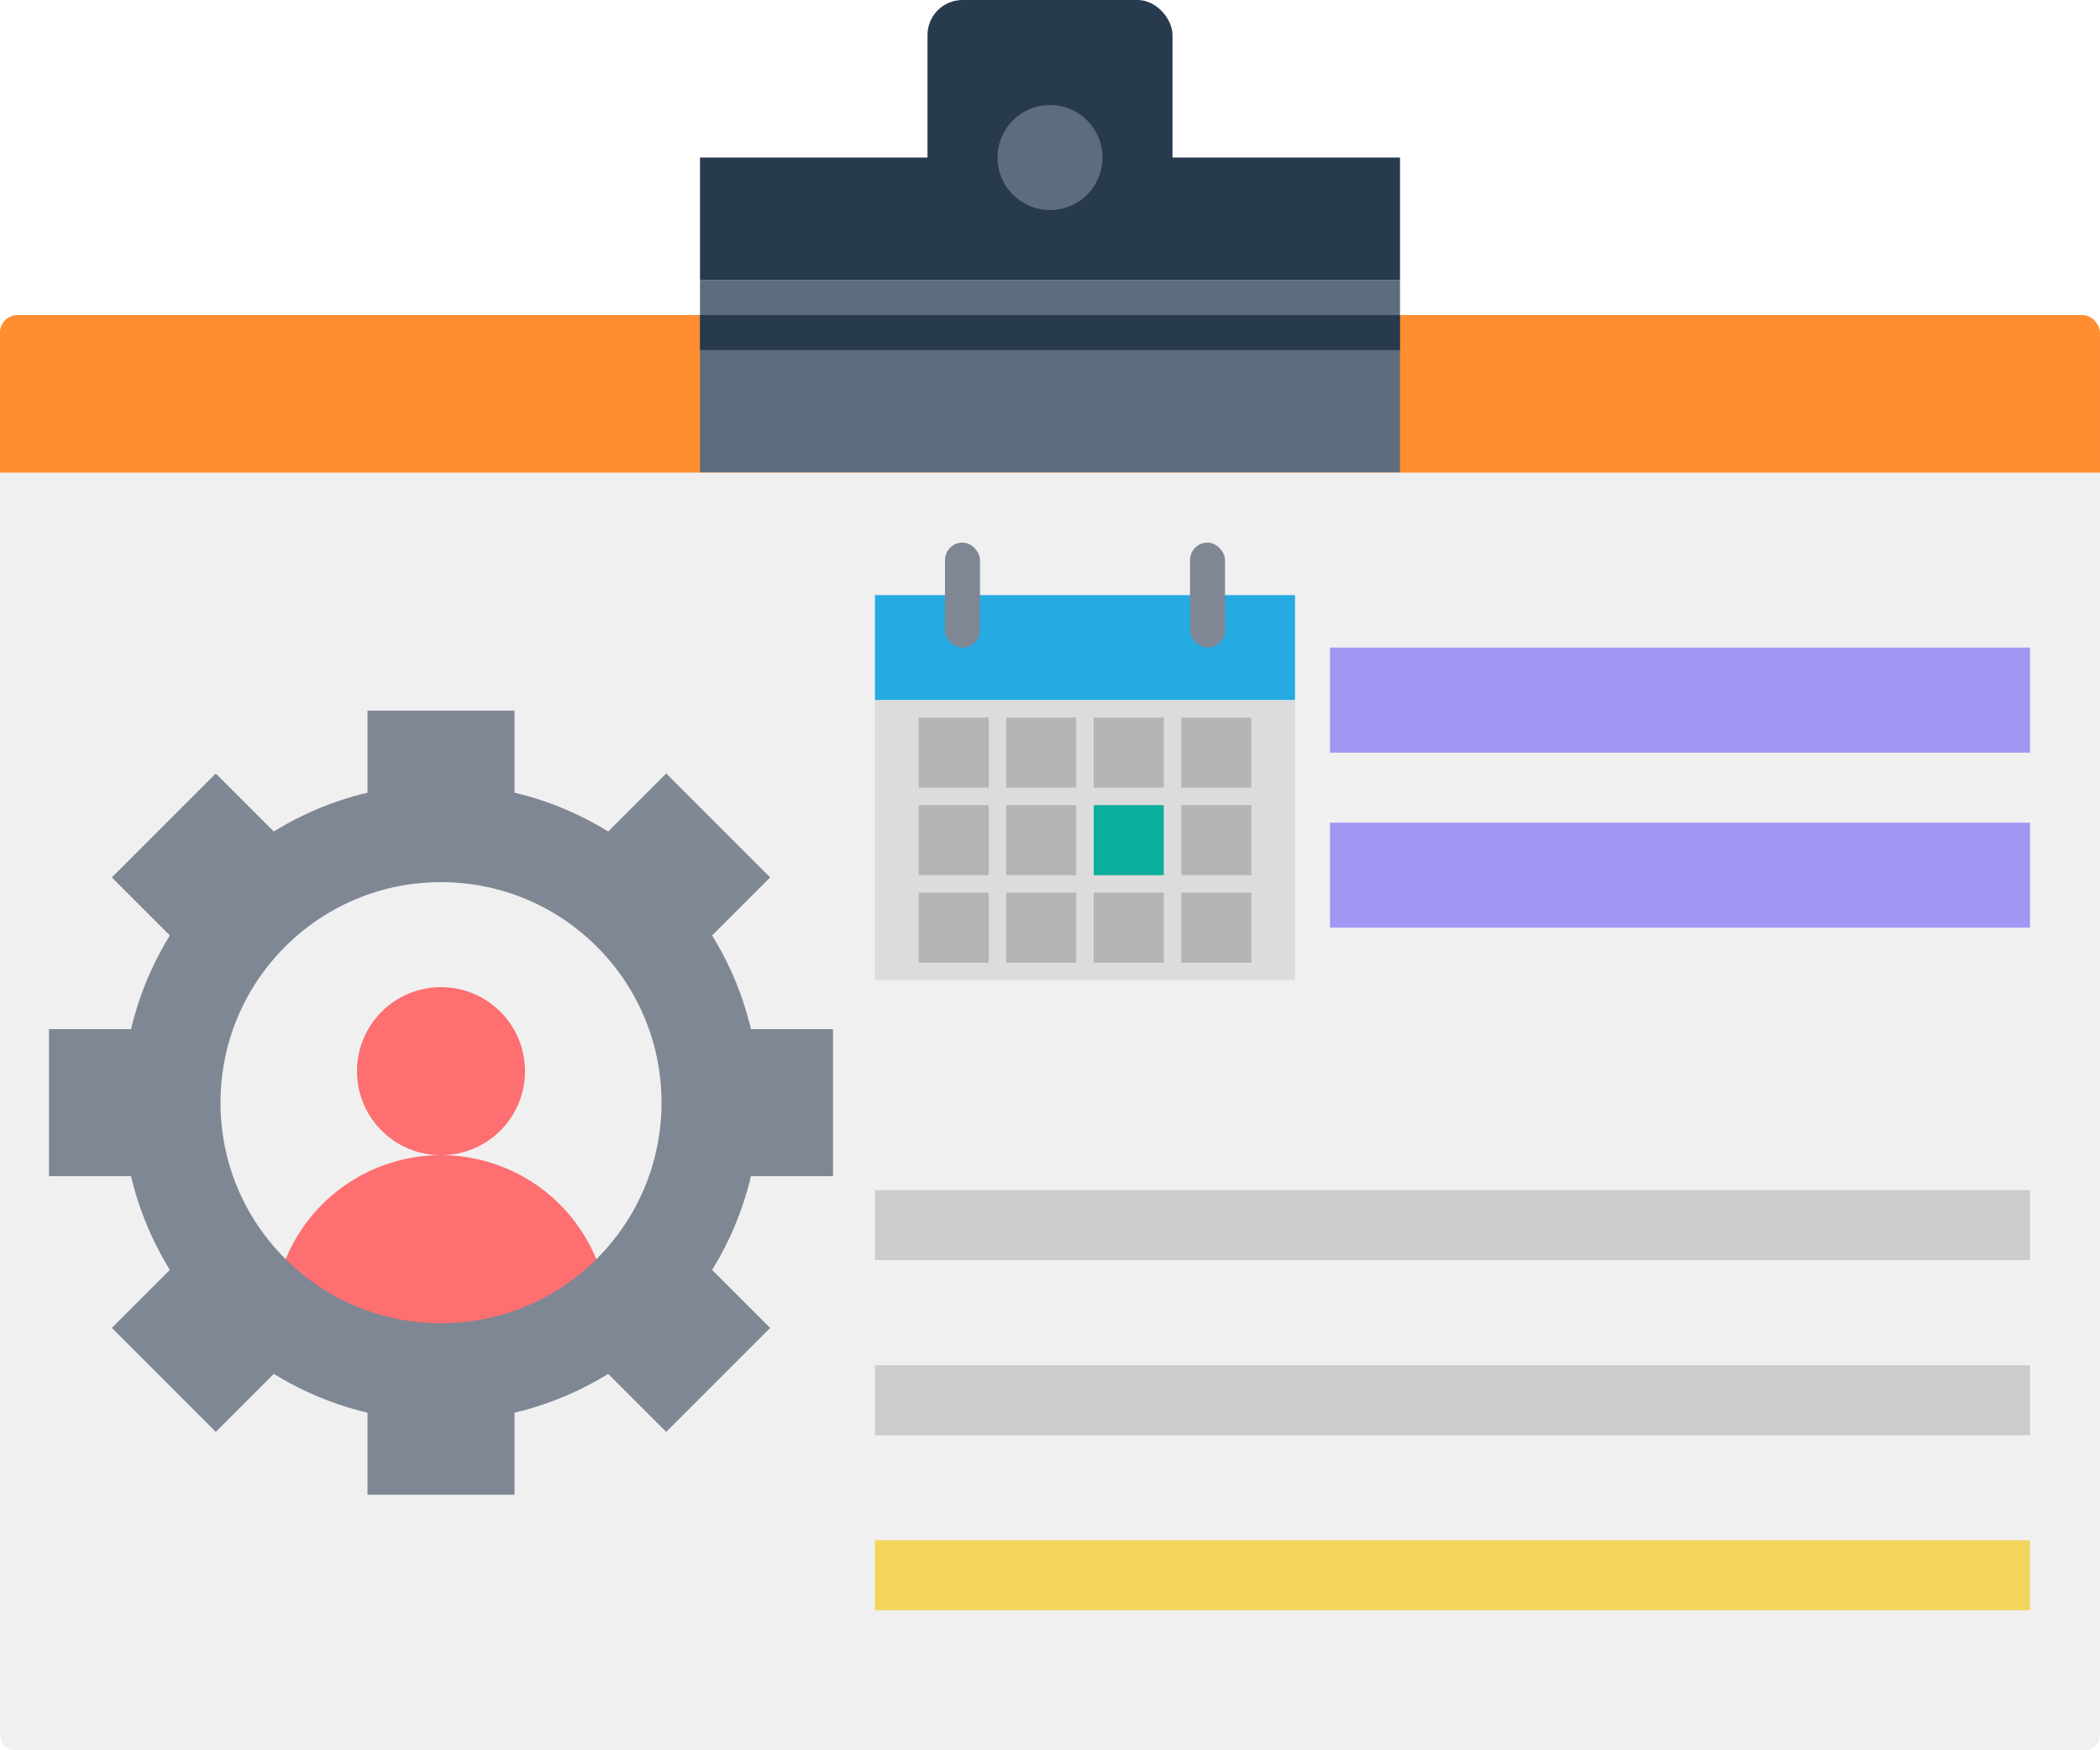 <?xml version="1.0" encoding="utf-8"?>
<!DOCTYPE svg PUBLIC "-//W3C//DTD SVG 1.1//EN" "http://www.w3.org/Graphics/SVG/1.1/DTD/svg11.dtd">
<svg version='1.1' xmlns='http://www.w3.org/2000/svg' x='0px' y='0px' width='120px' height='100px'>
  <g>
    <rect x='0' y='18' width='120' height='16' rx='1' ry='1' style='fill:rgb(255,142,49)' />
    <rect x='40' y='18' width='40' height='9' style='fill:rgb(93,109,126)' />
    <rect x='40' y='18' width='40' height='2' style='fill:rgb(40,58,77)' />
    <rect x='40' y='16' width='40' height='2' style='fill:rgb(93,109,126)' />
    <rect x='40' y='9' width='40' height='7' style='fill:rgb(40,58,77)' />
    <rect x='53' y='0' width='14' height='11' rx='2' ry='2' style='fill:rgb(40,58,77)' />
    <circle cx='60' cy='9' r='3' style='fill:rgb(93,109,126)' />
    
    <path d='M0 27 L120 27 L120 99 Q120 100 119 100 L1 100 Q0 100 0 99 Z' style='fill:rgb(240,240,240)' />
  </g>

  <g transform='scale(0.6,0.6) translate(26,94)'>
    <!-- Yellow: FAD063 -->
    <!-- Red: FD6F70 -->
    <!-- Blue: 90DFF9 -->
    <!-- Green: 0BAD9B -->
    <!-- Gray: 3F424B -->
    <!-- <path d="M x1 y1  A  rx ry start f1 f2 x2,y2" fill="none" stroke="black" /> -->
    <!-- <path d="M x1 y1  a  rx ry start f1 f2 dx,dy" fill="none" stroke="black" /> -->
    <path d='M0 32 A 16 16 0 1 1 32 32' style='fill:#FD6F70' />
    <circle cx='16' cy='8' r='8' style='fill:#FD6F70' />
  </g>

  <g transform='scale(1.4,1.4) translate(2,29)'>
    <g transform='rotate(45,16,16)'>
      <rect x='13' y='0'  width='6' height='6' style='fill:rgb(128,135,148)' />
      <rect x='13' y='26'  width='6' height='6' style='fill:rgb(128,135,148)' />
      <rect x='0' y='13'  width='6' height='6' style='fill:rgb(128,135,148)' />
      <rect x='26' y='13'  width='6' height='6' style='fill:rgb(128,135,148)' />
    </g>
    <g>
      <circle cx='16' cy='16' r='11' stroke='rgb(128,135,148)' stroke-width='4px' style='fill:transparent' fill-opacity="0.0" />
      <rect x='13' y='0'   width='6' height='6' style='fill:rgb(128,135,148)' />
      <rect x='13' y='26'  width='6' height='6' style='fill:rgb(128,135,148)' />
      <rect x='0'  y='13'  width='6' height='6' style='fill:rgb(128,135,148)' />
      <rect x='26' y='13'  width='6' height='6' style='fill:rgb(128,135,148)' />
    </g>
  </g>

  <g transform='translate(50,40)'>
    <rect x='0' y='-6' width='24' height='6' style='fill:#25AAE2' />
    <rect x='4' y='-9' width='2' height='6' rx='1' ry='1' style='fill:rgb(128,135,148)' />
    <rect x='18' y='-9' width='2' height='6' rx='1' ry='1' style='fill:rgb(128,135,148)' />
    <rect x='0' y='0' width='24' height='16' style='fill:rgb(220,220,220)' />
    <rect x='2.5' y='1' width='4' height='4' style='fill:rgb(180,180,180)' />
    <rect x='7.5' y='1' width='4' height='4' style='fill:rgb(180,180,180)' />
    <rect x='12.5' y='1' width='4' height='4' style='fill:rgb(180,180,180)' />
    <rect x='17.5' y='1' width='4' height='4' style='fill:rgb(180,180,180)' />
    <rect x='2.5' y='6' width='4' height='4' style='fill:rgb(180,180,180)' />
    <rect x='7.5' y='6' width='4' height='4' style='fill:rgb(180,180,180)' />
    <rect x='12.5' y='6' width='4' height='4' style='fill:#0BAD9B' />
    <rect x='17.5' y='6' width='4' height='4' style='fill:rgb(180,180,180)' />
    <rect x='2.5' y='11' width='4' height='4' style='fill:rgb(180,180,180)' />
    <rect x='7.5' y='11' width='4' height='4' style='fill:rgb(180,180,180)' />
    <rect x='12.5' y='11' width='4' height='4' style='fill:rgb(180,180,180)' />
    <rect x='17.5' y='11' width='4' height='4' style='fill:rgb(180,180,180)' />
  </g>

  <line x1='76' y1='40' x2='116' y2='40' stroke='rgb(162,150,243)' stroke-width='6' />
  <line x1='76' y1='50' x2='116' y2='50' stroke='rgb(162,150,243)' stroke-width='6' />
  <line x1='50' y1='70' x2='116' y2='70' stroke='#CCC' stroke-width='4' />
  <line x1='50' y1='80' x2='116' y2='80' stroke='#CCC' stroke-width='4' />
  <line x1='50' y1='90' x2='116' y2='90' stroke='rgb(243,213,91)' stroke-width='4' />
</svg>
